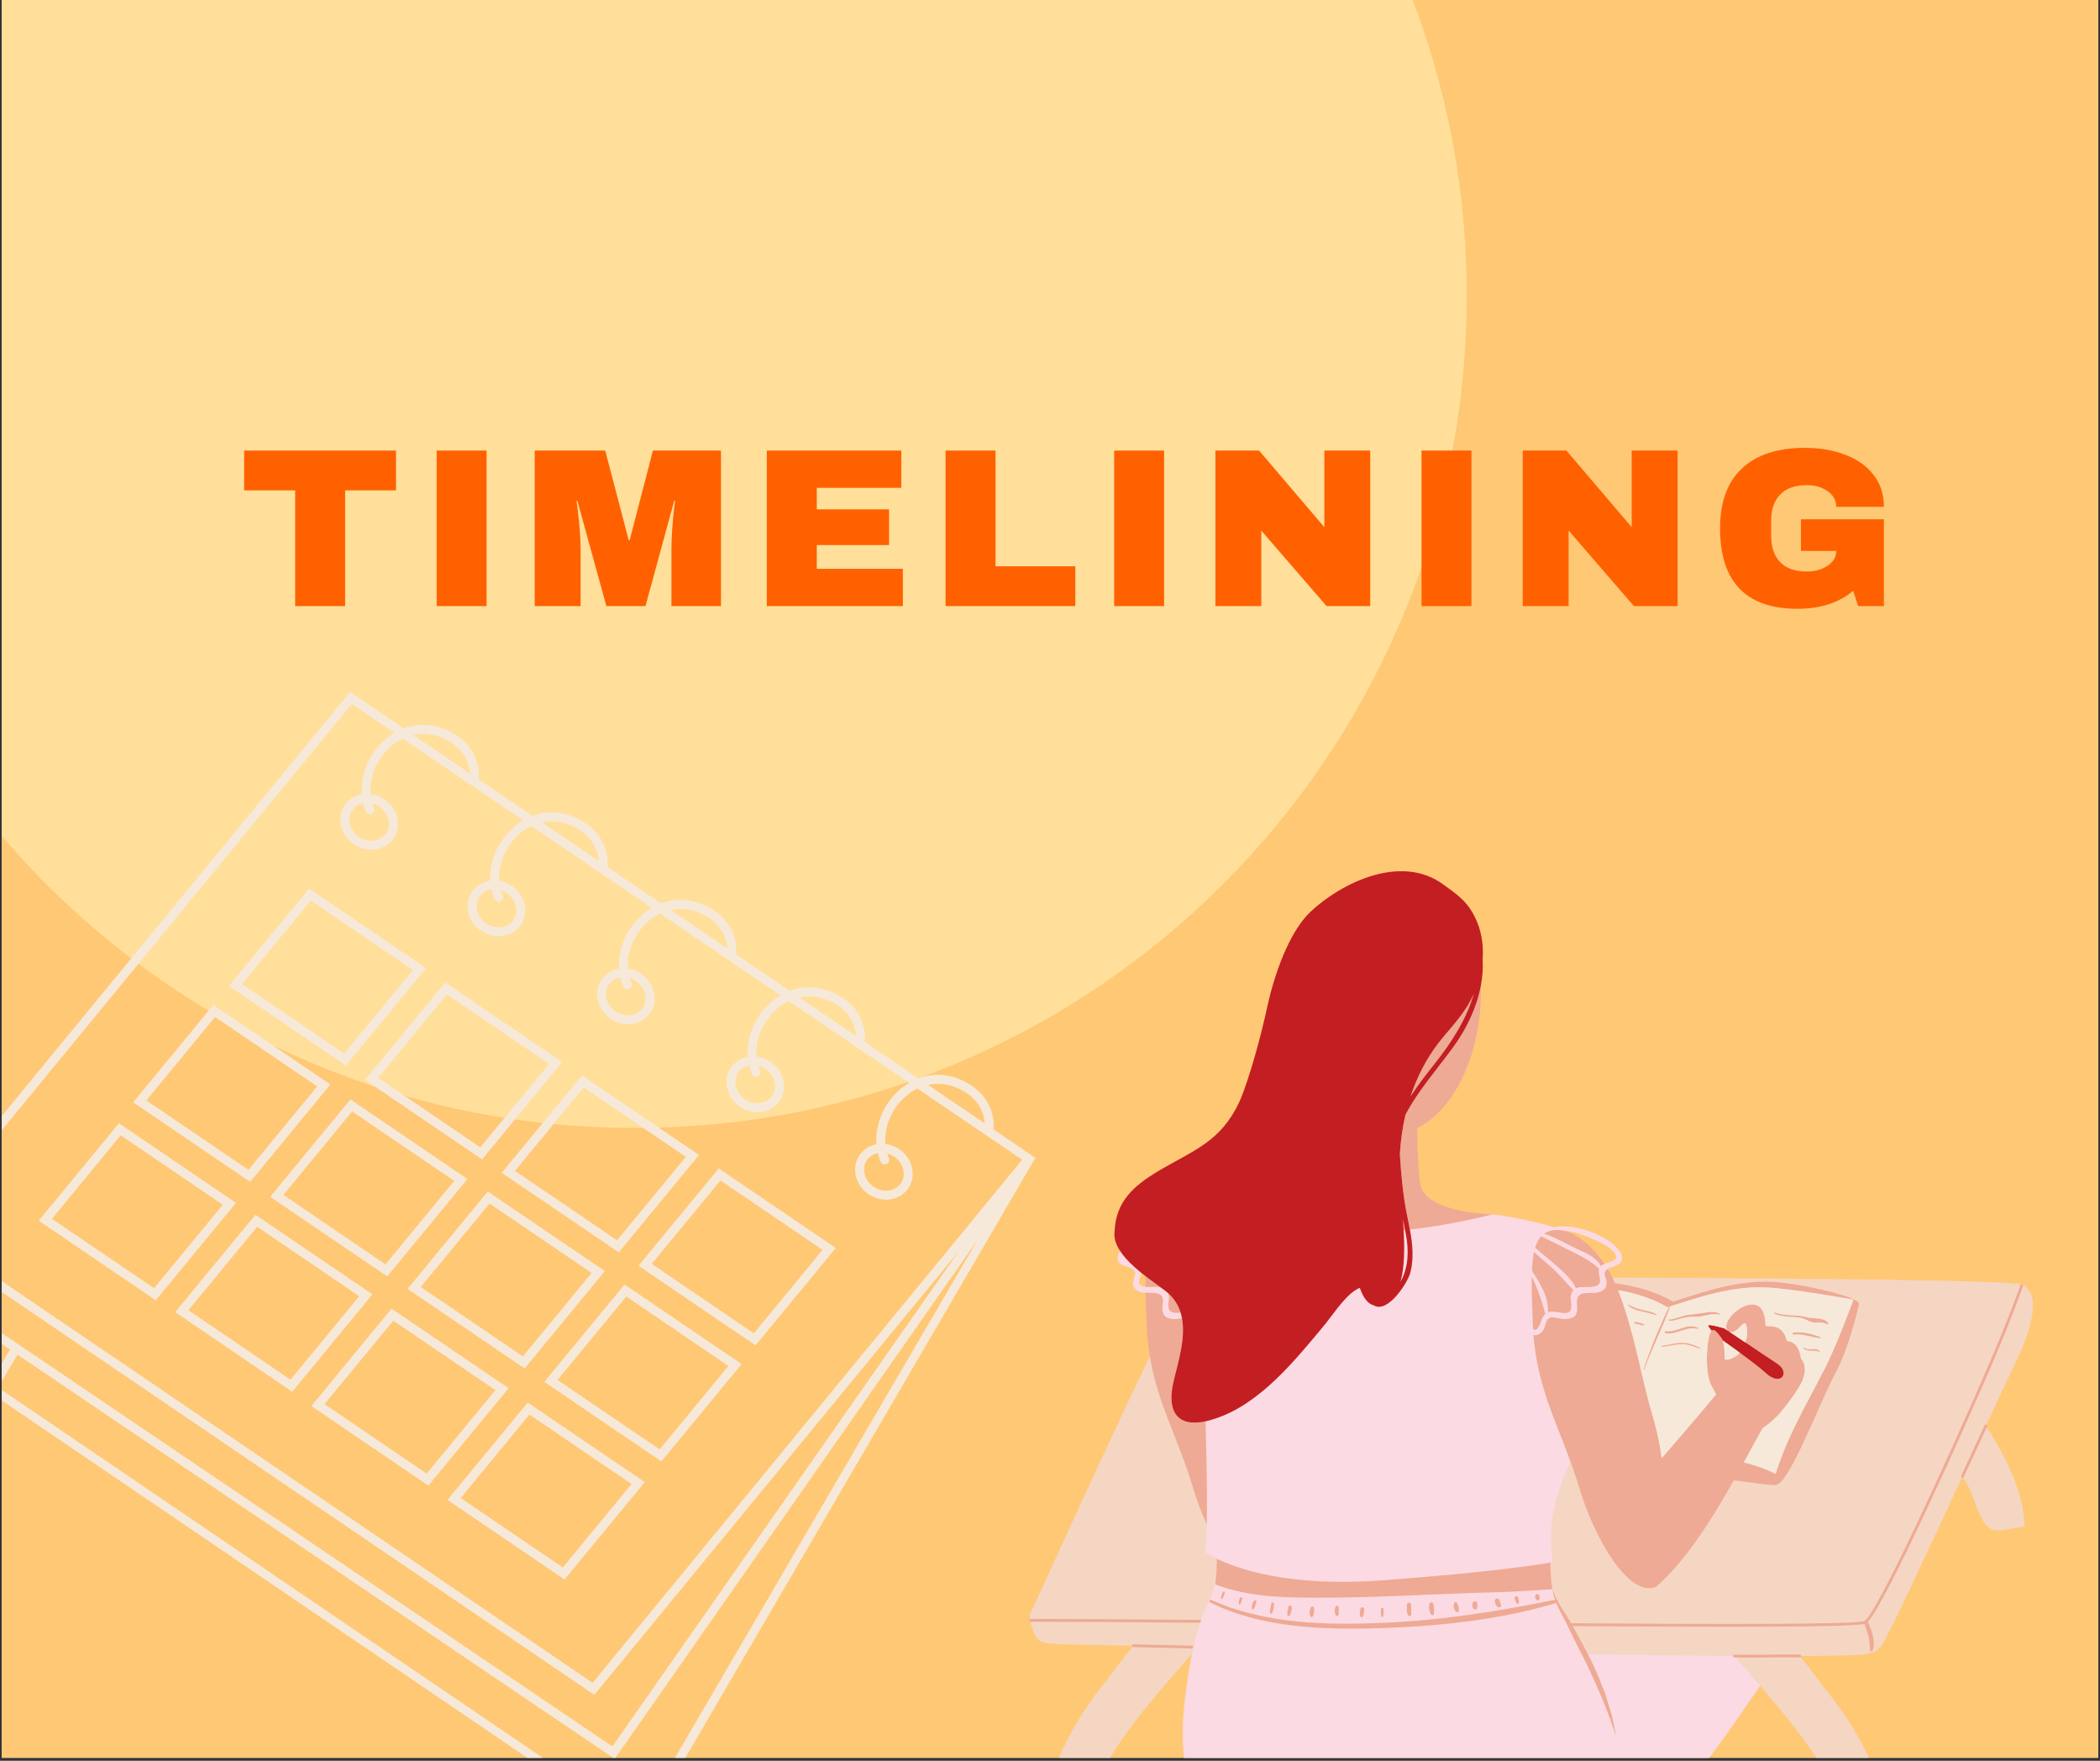 <svg version="1.0" preserveAspectRatio="xMidYMid meet" height="788" viewBox="0 0 705 591" zoomAndPan="magnify" width="940" xmlns:xlink="http://www.w3.org/1999/xlink" xmlns="http://www.w3.org/2000/svg"><rect x="0" y="0" width="705" height="591" fill="#333333" stroke="none"/><defs><g></g><clipPath id="6d52cb896a"><path clip-rule="nonzero" d="M 0.594 0 L 704.402 0 L 704.402 590 L 0.594 590 Z M 0.594 0"></path></clipPath><clipPath id="f3d4d8ae29"><path clip-rule="nonzero" d="M 0.594 0 L 492.41 0 L 492.41 378.598 L 0.594 378.598 Z M 0.594 0"></path></clipPath><clipPath id="500b7711b0"><path clip-rule="nonzero" d="M 213.055 -180.113 C 58.773 -180.113 -66.297 -55.043 -66.297 99.242 C -66.297 253.523 58.773 378.598 213.055 378.598 C 367.34 378.598 492.41 253.523 492.41 99.242 C 492.41 -55.043 367.34 -180.113 213.055 -180.113 Z M 213.055 -180.113"></path></clipPath><clipPath id="44d5a1748f"><path clip-rule="nonzero" d="M 345.637 292.418 L 682.484 292.418 L 682.484 590 L 345.637 590 Z M 345.637 292.418"></path></clipPath><clipPath id="99eac2f935"><path clip-rule="nonzero" d="M 397 531 L 591 531 L 591 590 L 397 590 Z M 397 531"></path></clipPath><clipPath id="555e9bc52a"><path clip-rule="nonzero" d="M 345.637 543 L 404 543 L 404 545 L 345.637 545 Z M 345.637 543"></path></clipPath><clipPath id="3b248c9a6a"><path clip-rule="nonzero" d="M 0.594 232 L 348 232 L 348 590 L 0.594 590 Z M 0.594 232"></path></clipPath><clipPath id="5ebe2651b0"><path clip-rule="nonzero" d="M 105.254 212.574 L 367.805 391.039 L 215.016 615.816 L -47.535 437.352 Z M 105.254 212.574"></path></clipPath><clipPath id="ae2a4294f8"><path clip-rule="nonzero" d="M 105.254 212.574 L 367.805 391.039 L 215.016 615.816 L -47.535 437.352 Z M 105.254 212.574"></path></clipPath><clipPath id="721d9d3373"><path clip-rule="nonzero" d="M 104 439 L 171 439 L 171 499 L 104 499 Z M 104 439"></path></clipPath><clipPath id="cebc1d531f"><path clip-rule="nonzero" d="M 105.254 212.574 L 367.805 391.039 L 215.016 615.816 L -47.535 437.352 Z M 105.254 212.574"></path></clipPath><clipPath id="12a9661703"><path clip-rule="nonzero" d="M 105.254 212.574 L 367.805 391.039 L 215.016 615.816 L -47.535 437.352 Z M 105.254 212.574"></path></clipPath><clipPath id="9ea033506f"><path clip-rule="nonzero" d="M 90 369 L 157 369 L 157 429 L 90 429 Z M 90 369"></path></clipPath><clipPath id="0cf080c4d1"><path clip-rule="nonzero" d="M 105.254 212.574 L 367.805 391.039 L 215.016 615.816 L -47.535 437.352 Z M 105.254 212.574"></path></clipPath><clipPath id="42edd54eda"><path clip-rule="nonzero" d="M 105.254 212.574 L 367.805 391.039 L 215.016 615.816 L -47.535 437.352 Z M 105.254 212.574"></path></clipPath><clipPath id="3b721913cd"><path clip-rule="nonzero" d="M 136 399 L 204 399 L 204 460 L 136 460 Z M 136 399"></path></clipPath><clipPath id="ab3d905dcc"><path clip-rule="nonzero" d="M 105.254 212.574 L 367.805 391.039 L 215.016 615.816 L -47.535 437.352 Z M 105.254 212.574"></path></clipPath><clipPath id="c67cda3ed9"><path clip-rule="nonzero" d="M 105.254 212.574 L 367.805 391.039 L 215.016 615.816 L -47.535 437.352 Z M 105.254 212.574"></path></clipPath><clipPath id="3f3fb7d0d3"><path clip-rule="nonzero" d="M 182 431 L 249 431 L 249 491 L 182 491 Z M 182 431"></path></clipPath><clipPath id="97bd4c25bc"><path clip-rule="nonzero" d="M 105.254 212.574 L 367.805 391.039 L 215.016 615.816 L -47.535 437.352 Z M 105.254 212.574"></path></clipPath><clipPath id="2c4310d6a1"><path clip-rule="nonzero" d="M 105.254 212.574 L 367.805 391.039 L 215.016 615.816 L -47.535 437.352 Z M 105.254 212.574"></path></clipPath><clipPath id="91b3c65126"><path clip-rule="nonzero" d="M 150 470 L 217 470 L 217 531 L 150 531 Z M 150 470"></path></clipPath><clipPath id="d4f8ddec60"><path clip-rule="nonzero" d="M 105.254 212.574 L 367.805 391.039 L 215.016 615.816 L -47.535 437.352 Z M 105.254 212.574"></path></clipPath><clipPath id="839e1780a2"><path clip-rule="nonzero" d="M 105.254 212.574 L 367.805 391.039 L 215.016 615.816 L -47.535 437.352 Z M 105.254 212.574"></path></clipPath><clipPath id="dcef556d1d"><path clip-rule="nonzero" d="M 58 407 L 126 407 L 126 468 L 58 468 Z M 58 407"></path></clipPath><clipPath id="02ba8c308d"><path clip-rule="nonzero" d="M 105.254 212.574 L 367.805 391.039 L 215.016 615.816 L -47.535 437.352 Z M 105.254 212.574"></path></clipPath><clipPath id="b6b171a50b"><path clip-rule="nonzero" d="M 105.254 212.574 L 367.805 391.039 L 215.016 615.816 L -47.535 437.352 Z M 105.254 212.574"></path></clipPath><clipPath id="e0d69e2af9"><path clip-rule="nonzero" d="M 12 377 L 80 377 L 80 437 L 12 437 Z M 12 377"></path></clipPath><clipPath id="10ae5f8942"><path clip-rule="nonzero" d="M 105.254 212.574 L 367.805 391.039 L 215.016 615.816 L -47.535 437.352 Z M 105.254 212.574"></path></clipPath><clipPath id="1f5ce5ae6e"><path clip-rule="nonzero" d="M 105.254 212.574 L 367.805 391.039 L 215.016 615.816 L -47.535 437.352 Z M 105.254 212.574"></path></clipPath><clipPath id="e406a3458f"><path clip-rule="nonzero" d="M 44 337 L 111 337 L 111 397 L 44 397 Z M 44 337"></path></clipPath><clipPath id="a5be302379"><path clip-rule="nonzero" d="M 105.254 212.574 L 367.805 391.039 L 215.016 615.816 L -47.535 437.352 Z M 105.254 212.574"></path></clipPath><clipPath id="612c51302d"><path clip-rule="nonzero" d="M 105.254 212.574 L 367.805 391.039 L 215.016 615.816 L -47.535 437.352 Z M 105.254 212.574"></path></clipPath><clipPath id="aac865c5fa"><path clip-rule="nonzero" d="M 76 298 L 144 298 L 144 358 L 76 358 Z M 76 298"></path></clipPath><clipPath id="718eaed296"><path clip-rule="nonzero" d="M 105.254 212.574 L 367.805 391.039 L 215.016 615.816 L -47.535 437.352 Z M 105.254 212.574"></path></clipPath><clipPath id="6ad5e0808e"><path clip-rule="nonzero" d="M 105.254 212.574 L 367.805 391.039 L 215.016 615.816 L -47.535 437.352 Z M 105.254 212.574"></path></clipPath><clipPath id="f5b0d3a3db"><path clip-rule="nonzero" d="M 122 329 L 189 329 L 189 390 L 122 390 Z M 122 329"></path></clipPath><clipPath id="e4789388bd"><path clip-rule="nonzero" d="M 105.254 212.574 L 367.805 391.039 L 215.016 615.816 L -47.535 437.352 Z M 105.254 212.574"></path></clipPath><clipPath id="9d8eeceafd"><path clip-rule="nonzero" d="M 105.254 212.574 L 367.805 391.039 L 215.016 615.816 L -47.535 437.352 Z M 105.254 212.574"></path></clipPath><clipPath id="ad55b4a1db"><path clip-rule="nonzero" d="M 168 360 L 235 360 L 235 421 L 168 421 Z M 168 360"></path></clipPath><clipPath id="e1c88eaa2d"><path clip-rule="nonzero" d="M 105.254 212.574 L 367.805 391.039 L 215.016 615.816 L -47.535 437.352 Z M 105.254 212.574"></path></clipPath><clipPath id="340a9c5197"><path clip-rule="nonzero" d="M 105.254 212.574 L 367.805 391.039 L 215.016 615.816 L -47.535 437.352 Z M 105.254 212.574"></path></clipPath><clipPath id="7e97254124"><path clip-rule="nonzero" d="M 214 392 L 281 392 L 281 452 L 214 452 Z M 214 392"></path></clipPath><clipPath id="a93ed8671f"><path clip-rule="nonzero" d="M 105.254 212.574 L 367.805 391.039 L 215.016 615.816 L -47.535 437.352 Z M 105.254 212.574"></path></clipPath><clipPath id="d5ee371b09"><path clip-rule="nonzero" d="M 105.254 212.574 L 367.805 391.039 L 215.016 615.816 L -47.535 437.352 Z M 105.254 212.574"></path></clipPath></defs><g clip-path="url(#6d52cb896a)"><path fill-rule="nonzero" fill-opacity="1" d="M 0.594 0 L 704.406 0 L 704.406 590 L 0.594 590 Z M 0.594 0" fill="#ffffff"></path><path fill-rule="nonzero" fill-opacity="1" d="M 0.594 0 L 704.406 0 L 704.406 590 L 0.594 590 Z M 0.594 0" fill="#ffc875"></path></g><g clip-path="url(#f3d4d8ae29)"><g clip-path="url(#500b7711b0)"><path fill-rule="nonzero" fill-opacity="1" d="M -66.297 -180.113 L 492.41 -180.113 L 492.41 378.598 L -66.297 378.598 Z M -66.297 -180.113" fill="#ffdf9a"></path></g></g><g clip-path="url(#44d5a1748f)"><path fill-rule="nonzero" fill-opacity="1" d="M 525.117 412.633 C 530.359 413.316 535.672 415.781 539.207 417.73 C 539.246 417.75 543.059 419.941 542.941 421.949 C 542.902 422.652 542.402 423.207 541.457 423.59 C 540.938 423.801 540.391 423.973 539.867 424.137 C 539.488 424.258 539.109 424.379 538.738 424.516 L 538.496 424.605 L 538.348 424.387 C 535.254 419.879 531.445 416.277 527.879 414.504 C 527.238 414.152 526.258 413.742 524.961 413.285 Z M 384.914 428.355 C 384.891 429.449 384.883 430.648 384.891 431.918 L 384.895 432.305 L 384.512 432.254 C 383.426 432.117 382.719 431.781 382.348 431.23 C 382.035 430.762 381.977 430.152 382.172 429.422 C 382.23 429.211 382.305 428.988 382.379 428.754 C 382.551 428.227 382.73 427.676 382.77 427.156 L 382.816 426.516 L 383.316 426.922 C 383.805 427.316 384.297 427.703 384.781 428.082 L 384.918 428.184 Z M 378.328 423.258 C 377.719 422.875 377.379 422.477 377.246 422.008 L 377.828 421.699 C 378.125 422.051 378.43 422.398 378.754 422.742 Z M 666.793 478.656 C 666.816 478.617 666.809 478.578 666.797 478.559 C 666.789 478.539 666.773 478.504 666.73 478.484 C 670.961 469.367 674.562 461.648 676.781 457.066 C 688.273 433.297 678.836 431.215 678.836 431.215 C 675.879 429.734 610.73 429.098 540.93 428.824 C 540.43 427.824 539.941 426.938 539.453 426.113 L 539.285 425.836 L 539.559 425.656 C 540.176 425.258 540.953 424.984 541.645 424.75 C 541.949 424.641 542.238 424.543 542.496 424.438 C 543.535 424.008 544.113 423.398 544.219 422.629 C 544.43 421.027 542.629 418.828 540.855 417.457 C 536.727 414.27 529.957 411.957 524.762 411.957 C 523.723 411.957 522.754 412.047 521.941 412.203 L 521.895 412.227 L 521.77 412.266 L 521.668 412.234 C 515.129 410.312 506.637 408.543 501.02 407.934 L 501.02 407.918 L 500.801 407.91 C 499.461 407.77 498.309 407.699 497.34 407.695 C 489.926 407.039 477.344 404.793 476.375 397.141 C 475.625 391.199 475.445 383.805 475.422 378.648 L 475.422 378.438 L 475.613 378.348 C 490.277 371.109 497.461 348.555 496.781 331.008 L 496.777 330.969 L 496.785 330.93 C 497.371 327.871 497.578 324.855 497.406 321.906 C 497.512 320.504 497.523 319.121 497.438 317.789 C 497.129 313.039 495.656 308.715 493.055 304.934 C 491.02 301.977 488.188 299.93 485.188 297.77 L 484.227 297.07 C 480.285 294.207 475.648 292.758 470.449 292.758 C 458.629 292.758 446.715 300.082 440.105 306.359 C 433.133 312.98 428.113 327.098 425.742 338.105 C 424.008 346.352 419.836 362.195 416.367 370.012 C 411.129 381.105 404.09 384.98 395.176 389.887 C 393.055 391.055 390.859 392.262 388.52 393.648 C 380.359 398.633 374.855 403.895 374.52 413.418 C 374.242 415.332 374.844 417.438 376.309 419.676 L 376.43 419.859 L 376.309 420.043 C 375.621 421.117 375.379 422.137 375.621 422.91 C 375.828 423.559 376.375 424.074 377.25 424.438 C 377.453 424.52 377.734 424.605 378.043 424.703 C 379.438 425.141 381.766 425.871 381.43 427.688 C 381.344 428.148 381.211 428.594 381.078 429.023 C 380.938 429.492 380.805 429.938 380.73 430.402 C 380.539 431.57 381.051 432.441 382.344 433.141 C 382.945 433.465 383.82 433.539 384.594 433.57 L 384.91 433.578 L 384.918 433.898 C 384.977 437.102 385.113 440.727 385.25 444.16 C 385.398 447.809 385.742 451.258 386.289 454.688 C 370.605 487.16 349.137 534.738 345.707 541.98 L 345.707 543.859 C 348.09 551.008 347.668 551.496 356.008 551.891 C 360.086 551.953 368.672 552.129 380.367 552.375 C 380.367 552.41 380.383 552.434 380.402 552.457 C 376.355 557.457 372.703 562.492 370.109 565.781 C 363.355 574.121 351.441 592.395 351.441 607.488 C 354.617 607.488 359.781 609.473 362.562 608.285 C 366.535 606.297 368.125 597.559 370.508 593.586 C 378.203 579.73 389.719 567.266 400.242 554.957 L 400.516 555.094 C 399.359 560.695 398.617 566.395 397.984 571.719 C 395.844 589.742 399.434 606.922 407.586 617.68 C 415.051 627.516 428.242 628.652 437.516 628.652 C 438.18 628.652 438.84 628.648 439.492 628.637 C 447.047 628.496 454.703 625.699 460.293 623.656 C 461.281 623.293 462.207 622.957 463.066 622.656 C 463.633 622.457 464.246 622.363 464.945 622.363 C 466.875 622.363 469.188 623.086 472.387 624.086 C 478.641 626.043 488.086 629 503.289 629 C 505.387 629 507.562 628.941 509.754 628.828 C 514.512 628.582 518.707 627.77 522.605 626.336 C 554.98 617.504 571.309 593.73 585.715 572.758 C 586.652 571.398 587.586 570.039 588.512 568.695 L 589.102 567.848 C 589.578 567.156 590.09 566.426 590.617 565.652 L 590.668 565.578 C 599.113 575.359 607.535 585.402 613.594 596.305 C 615.973 600.281 617.566 609.02 621.535 611.004 C 624.32 612.195 629.484 610.207 632.66 610.207 C 632.66 595.113 620.742 576.84 613.992 568.5 C 611.527 565.379 608.105 560.68 604.301 555.93 C 604.324 555.906 604.34 555.875 604.34 555.836 L 604.34 555.832 C 615.25 555.773 623.258 555.59 627.152 555.242 L 627.238 554.926 C 629.266 554.699 629.812 554.219 631.332 552.805 C 632.926 551.324 646.504 522.129 658.785 495.625 L 658.875 495.668 C 659.457 496.637 660.027 497.605 660.574 498.59 C 662.957 502.562 664.547 511.301 668.52 513.285 C 671.301 514.48 676.465 512.492 679.641 512.492 C 679.641 501.188 672.953 488.098 666.758 478.734 L 666.793 478.656" fill="#f5d6c3"></path></g><g clip-path="url(#99eac2f935)"><path fill-rule="nonzero" fill-opacity="1" d="M 582.703 556.328 C 582.566 556.324 582.438 556.324 582.301 556.324 C 581.98 556.316 581.836 556.055 581.852 555.809 C 567.484 555.727 550.805 555.539 533.125 555.281 C 533.426 555.855 533.723 556.434 534.012 557.027 C 534.719 558.566 535.418 560.105 536.113 561.617 C 536.84 563.117 537.348 564.688 537.949 566.152 C 538.52 567.637 539.098 569.051 539.488 570.465 C 539.918 571.855 540.32 573.176 540.691 574.391 C 541.105 575.602 541.336 576.734 541.535 577.742 C 541.742 578.75 541.926 579.625 542.078 580.348 C 542.352 581.797 542.516 582.625 542.516 582.625 C 542.516 582.625 542.23 581.832 541.727 580.445 C 541.223 579.062 540.625 577.023 539.684 574.691 C 539.23 573.527 538.73 572.266 538.211 570.926 C 537.73 569.582 537.02 568.227 536.422 566.773 C 535.785 565.344 535.191 563.84 534.461 562.359 C 533.758 560.871 533.039 559.355 532.324 557.844 C 531.625 556.363 530.812 554.852 530.074 553.379 C 529.332 551.898 528.609 550.441 527.906 549.027 C 527.223 547.613 526.566 546.242 525.941 544.949 C 525.27 543.668 524.637 542.461 524.047 541.348 C 523.402 540.16 522.879 539.031 522.473 538.02 C 503.602 543.691 483.043 545.84 463.418 546.469 C 444.555 547.074 423.469 546.461 406.242 537.828 C 405.703 537.559 406.172 536.789 406.707 537.031 C 424.559 545.156 445.531 545.523 464.785 544.699 C 484.145 543.863 503.109 540.797 522.066 536.965 C 521.902 536.496 521.766 536.062 521.652 535.676 C 521.418 534.969 521.359 534.379 521.289 533.992 C 521.23 533.609 521.195 533.406 521.195 533.395 C 521.184 533.395 521.176 533.395 521.16 533.395 C 514.457 533.785 509.512 534.242 502.773 534.406 C 482.344 534.902 461.75 536.34 441.328 536.25 C 429.148 536.195 419.043 535.824 407.984 531.84 C 407.902 531.809 407.816 531.781 407.73 531.75 C 407.578 534.516 406.145 536.75 405.086 539.109 C 404.41 540.609 403.809 542.16 403.254 543.73 C 403.145 544.043 403.031 544.355 402.926 544.668 C 401.801 548.02 400.91 551.5 400.184 555.023 C 399.031 560.602 398.289 566.277 397.648 571.676 C 395.867 586.684 397.871 605.418 407.316 617.879 C 414.809 627.762 428.125 629.18 439.496 628.973 C 448.434 628.805 457.395 624.992 463.172 622.973 C 468.953 620.953 479.391 630.727 509.77 629.16 C 514.828 628.902 519.07 627.992 522.695 626.656 C 557.258 617.23 573.246 591.355 588.789 568.887 C 589.43 567.961 590.145 566.938 590.895 565.84 C 588.141 562.648 585.383 559.484 582.703 556.328" fill="#fcdae3"></path></g><path fill-rule="nonzero" fill-opacity="1" d="M 392.344 436.93 C 392.539 435.738 392.504 434.805 392.188 434.07 C 391.941 433.848 391.684 433.625 391.41 433.406 C 390.957 433.055 390.426 432.656 389.832 432.223 C 389.617 432.156 389.387 432.086 389.145 432.031 C 388.281 431.82 386.184 432.125 384.555 431.918 C 383.121 431.738 382.051 431.168 382.504 429.512 C 382.688 428.824 383.047 427.98 383.105 427.18 C 381.492 425.871 379.898 424.457 378.508 422.977 C 378.039 422.676 377.691 422.34 377.57 421.918 C 377 421.242 376.48 420.555 376.023 419.859 C 374.883 421.652 374.629 423.719 377.121 424.746 C 378.23 425.203 381.449 425.746 381.098 427.629 C 380.926 428.551 380.547 429.414 380.398 430.348 C 380.156 431.832 380.965 432.773 382.184 433.434 C 382.805 433.773 383.656 433.871 384.578 433.906 C 387.453 434.012 391.016 433.488 390.348 437.543 C 390.117 438.938 390.031 441.406 391.672 442.176 C 393.387 442.98 394.996 442.824 396.816 442.492 C 396.695 441.832 396.535 441.184 396.336 440.547 C 393.848 440.746 391.707 440.797 392.344 436.93" fill="#fcdae3"></path><path fill-rule="nonzero" fill-opacity="1" d="M 470.285 429.973 C 472.879 425.422 473.008 419.441 471.996 414.391 C 471.891 413.863 471.789 413.34 471.684 412.816 C 471.527 412.828 471.371 412.84 471.215 412.855 C 471.508 418.367 471.621 425.316 470.125 430.238 C 470.176 430.148 470.234 430.062 470.285 429.973" fill="#fcdae3"></path><path fill-rule="nonzero" fill-opacity="1" d="M 520.438 413.129 C 522.961 412.461 525.551 412.969 528.039 414.207 C 527.359 413.836 526.34 413.414 525.07 412.969 C 529.926 413.602 534.953 415.77 539.043 418.023 C 540.066 418.586 544.859 421.84 541.328 423.273 C 540.453 423.633 539.516 423.875 538.625 424.199 C 538.609 424.203 538.598 424.207 538.586 424.211 C 538.203 424.352 537.777 424.605 537.438 424.93 C 535.883 421.977 532.672 420.688 529.641 419.285 C 526.25 417.719 522.273 415.367 518.379 414.078 C 518.984 413.656 519.664 413.332 520.438 413.129 Z M 404.488 520.918 C 404.488 520.918 405.781 521.883 408.531 523.211 C 415.758 526.707 433.102 532.738 463.844 530.461 C 500.617 527.734 516.82 525.125 520.488 524.473 C 521.055 524.375 521.324 524.32 521.324 524.32 C 519.293 511.215 522.328 501.664 527.207 490.48 C 521.871 475.793 516.207 465.23 514.816 448.121 C 515.699 448.348 516.699 448.051 517.77 446.918 C 519.281 445.32 518.492 441.676 521.801 442.227 C 524.035 442.602 525.922 443.191 528.074 442.18 C 529.668 441.43 529.57 439.164 529.434 437.793 C 528.855 432.047 534.688 435 537.559 433.438 C 538.812 432.758 539.336 432.031 539.383 430.598 C 539.406 429.848 539.059 429.02 538.844 428.316 C 538.48 427.156 538.969 426.441 539.738 425.938 C 540.594 425.383 541.797 425.09 542.621 424.746 C 546.801 423.02 543.289 418.918 541.062 417.191 C 536.332 413.543 527.66 410.703 521.812 411.895 C 521.793 411.895 521.781 411.906 521.766 411.91 C 515.676 410.121 507.027 408.246 501.051 407.594 C 500.051 407.852 486.125 411.371 473.312 412.664 C 474.184 417.41 474.699 422.156 473.508 427.02 C 472.66 430.484 465.891 440.973 461.207 438.148 C 459.34 437.691 457.699 435.773 456.508 432.23 C 452.164 434.047 447.984 440.582 445.004 444.289 C 435.094 456.207 423.117 471.27 407.879 476.172 C 406.762 476.555 405.707 476.852 404.711 477.062 C 404.965 485.965 405.324 501.496 405.129 511.656 C 405.043 516.125 404.848 519.555 404.488 520.918" fill="#fcdae3"></path><path fill-rule="nonzero" fill-opacity="1" d="M 497.367 407.359 C 499.051 407.508 500.309 407.559 500.836 407.574 C 499.527 407.438 498.352 407.359 497.367 407.359" fill="#fcdae3"></path><g clip-path="url(#555e9bc52a)"><path fill-rule="nonzero" fill-opacity="1" d="M 345.637 543.387 L 345.637 544.332 C 345.711 544.332 345.785 544.332 345.859 544.332 C 359.695 544.332 379.93 544.473 402.93 544.668 C 403.035 544.355 403.145 544.047 403.254 543.734 C 380.031 543.531 359.605 543.387 345.707 543.387 C 345.68 543.387 345.656 543.387 345.637 543.387" fill="#eeaa94"></path></g><path fill-rule="nonzero" fill-opacity="1" d="M 679.203 431.344 L 678.598 431.133 L 678.387 431.062 C 678.387 431.062 678.383 431.078 678.379 431.082 C 678.23 431.516 674.41 442.352 668.254 456.648 C 653.598 490.668 630.535 540.484 626.16 543.934 C 626.121 543.961 626.086 543.984 626.051 544.016 C 626.008 544.039 625.965 544.074 625.926 544.09 C 623.375 545.238 579.5 545.211 527.461 544.84 C 527.352 544.652 527.246 544.469 527.137 544.281 C 526.367 543.051 525.637 541.891 524.961 540.82 C 524.223 539.648 523.566 538.586 523.035 537.641 C 523.141 537.344 522.973 536.973 522.629 536.898 C 522.379 536.414 522.16 535.965 522 535.555 C 521.695 534.891 521.516 534.34 521.391 533.969 C 521.266 533.59 521.195 533.391 521.195 533.391 L 521.195 533.395 C 521.199 533.406 521.23 533.609 521.293 533.992 C 521.363 534.379 521.418 534.969 521.656 535.676 C 521.766 536.066 521.902 536.496 522.07 536.965 C 503.113 540.797 484.145 543.867 464.785 544.699 C 445.531 545.527 424.562 545.156 406.711 537.035 C 406.176 536.789 405.707 537.559 406.242 537.832 C 423.473 546.465 444.555 547.078 463.422 546.469 C 483.047 545.84 503.602 543.695 522.473 538.02 C 522.879 539.035 523.402 540.16 524.051 541.352 C 524.637 542.461 525.273 543.668 525.945 544.949 C 526.566 546.242 527.223 547.613 527.906 549.027 C 528.609 550.441 529.336 551.898 530.078 553.379 C 530.812 554.852 531.629 556.363 532.324 557.844 C 533.039 559.355 533.758 560.871 534.461 562.359 C 535.191 563.84 535.785 565.344 536.426 566.777 C 537.02 568.227 537.73 569.582 538.215 570.926 C 538.734 572.266 539.23 573.527 539.688 574.691 C 540.625 577.023 541.223 579.062 541.73 580.445 C 542.23 581.832 542.516 582.625 542.516 582.625 C 542.516 582.625 542.355 581.801 542.078 580.348 C 541.926 579.625 541.746 578.75 541.535 577.742 C 541.336 576.734 541.109 575.602 540.695 574.395 C 540.32 573.176 539.922 571.859 539.492 570.465 C 539.102 569.051 538.52 567.637 537.949 566.152 C 537.348 564.688 536.844 563.117 536.113 561.617 C 535.418 560.105 534.719 558.566 534.016 557.027 C 533.723 556.434 533.426 555.855 533.129 555.281 C 532.645 554.367 532.16 553.465 531.684 552.555 C 530.902 551.094 530.129 549.66 529.375 548.27 C 528.918 547.414 528.461 546.598 528.004 545.793 C 547.223 545.93 564.953 546.016 579.902 546.016 C 605.496 546.016 622.977 545.758 625.992 545.047 C 626.391 546.371 626.875 547.672 627.23 549.008 C 627.672 550.668 627.594 552.359 627.898 554.035 C 627.953 554.344 628.465 554.426 628.594 554.129 C 629.887 551.078 628.312 547.211 627.082 544.324 C 633.285 537.602 658.148 482.496 669.121 457.02 C 675.355 442.547 679.199 431.602 679.273 431.379 C 679.273 431.375 679.277 431.371 679.277 431.371 L 679.203 431.344" fill="#eeaa94"></path><path fill-rule="nonzero" fill-opacity="1" d="M 389.145 432.027 C 389.387 432.086 389.617 432.152 389.832 432.223 C 388.348 431.141 386.488 429.828 384.578 428.352 C 384.551 429.477 384.547 430.668 384.555 431.918 C 386.184 432.125 388.281 431.82 389.145 432.027" fill="#eeaa94"></path><path fill-rule="nonzero" fill-opacity="1" d="M 392.344 436.93 C 391.707 440.797 393.848 440.746 396.336 440.551 C 395.594 438.172 394.289 435.969 392.188 434.07 C 392.504 434.805 392.539 435.738 392.344 436.93" fill="#eeaa94"></path><path fill-rule="nonzero" fill-opacity="1" d="M 394.031 463.453 C 395.605 456.949 398.055 449.176 396.816 442.492 C 394.996 442.828 393.387 442.984 391.672 442.18 C 390.031 441.406 390.117 438.941 390.348 437.543 C 391.016 433.488 387.453 434.012 384.578 433.906 C 384.637 436.992 384.766 440.406 384.918 444.176 C 385.078 448.18 385.465 451.824 386.027 455.227 C 388.695 471.441 395.344 482.148 400.629 499.738 C 401.793 503.598 403.332 507.699 405.129 511.656 C 405.324 501.5 404.965 485.965 404.711 477.066 C 395.359 479.086 391.512 473.906 394.031 463.453" fill="#eeaa94"></path><path fill-rule="nonzero" fill-opacity="1" d="M 502.777 534.406 C 509.516 534.242 514.461 533.785 521.164 533.395 C 521.164 533.395 521.16 533.395 521.16 533.395 C 520.672 530.594 520.508 527.434 520.488 524.477 C 516.82 525.125 500.617 527.738 463.844 530.461 C 433.102 532.738 415.758 526.707 408.531 523.211 C 408.488 526.051 408.324 528.949 407.988 531.84 C 419.047 535.828 429.148 536.195 441.332 536.25 C 461.754 536.34 482.348 534.902 502.777 534.406" fill="#eeaa94"></path><path fill-rule="nonzero" fill-opacity="1" d="M 471.684 412.816 C 471.449 411.602 471.215 410.391 470.996 409.176 C 471.066 410.289 471.145 411.527 471.215 412.855 C 471.371 412.84 471.527 412.828 471.684 412.816" fill="#eeaa94"></path><path fill-rule="nonzero" fill-opacity="1" d="M 473.312 412.664 C 486.129 411.371 500.051 407.852 501.051 407.594 C 501.09 407.586 501.109 407.578 501.109 407.578 C 501.109 407.578 501.012 407.578 500.836 407.574 C 500.309 407.559 499.051 407.508 497.367 407.359 C 490.77 406.773 477.664 404.664 476.711 397.098 C 475.961 391.16 475.781 383.766 475.762 378.648 C 489.996 371.629 497.852 349.918 497.113 330.992 C 495.715 338.316 492.289 345.383 487.945 351.363 C 482.555 358.785 476.105 366.012 471.816 374.176 C 470.816 378.504 470.207 382.934 469.938 387.402 C 470.387 394.125 470.945 400.824 472.277 407.457 C 472.629 409.199 472.992 410.93 473.312 412.664" fill="#eeaa94"></path><path fill-rule="nonzero" fill-opacity="1" d="M 494.789 333.48 C 494.723 333.633 494.664 333.789 494.594 333.941 C 491.762 340.285 487.008 344.859 482.879 350.109 C 478.691 355.598 475.641 361.652 473.539 368.02 C 476.039 364.137 478.871 360.508 481.48 357.227 C 487.484 349.668 492.398 341.922 494.789 333.48" fill="#eeaa94"></path><path fill-rule="nonzero" fill-opacity="1" d="M 559.816 438.789 C 570.508 435.32 581.488 431.562 593.047 432.145 C 601.137 432.434 622.23 436.219 622.23 436.219 C 622.23 436.219 616.09 453.156 611.754 460.957 C 605.398 473.379 600.414 481.402 596.082 494.691 C 592.742 492.992 589.156 491.742 585.422 490.848 C 587.621 486.848 589.723 482.977 591.738 479.391 C 594.445 477.539 597.164 474.977 598.566 473.082 C 598.566 473.082 602.508 468.355 604.605 464.41 C 607.59 458.805 604.59 455.949 604.59 455.949 C 604.59 455.949 604.184 450.27 599.883 450.105 C 599.883 450.105 599.172 445.629 595.164 445.207 C 594.184 445.105 593.379 445.062 592.73 445.062 C 592.684 442.715 592.285 440.23 590.926 438.82 C 586.332 434.855 576.934 444.152 580.164 446.719 C 580.258 446.781 580.363 446.848 580.461 446.918 C 583.273 448.48 585.965 441.012 586.473 445.797 C 586.738 447.195 586.512 448.934 585.941 450.574 C 589.91 453.223 594.508 456.289 596.777 457.82 C 601.082 460.711 597.871 465.648 592.633 460.711 C 591.047 459.223 587.477 456.523 584.055 454.02 C 583.477 454.715 582.824 455.277 582.121 455.617 C 580.605 456.406 579.609 456.52 578.957 456.195 C 578.957 456.195 579.16 452.102 578.352 449.918 C 578.23 449.594 578.09 449.309 577.922 449.09 C 576.555 447.289 575.488 445.793 574.617 446.68 C 574.273 447.031 573.957 447.742 573.664 448.977 C 572.711 453.875 572.578 462.273 574.887 465.648 L 574.883 465.648 L 576.109 467.996 C 570.801 474.492 564.277 481.988 557.969 489.301 C 557.93 489.305 557.879 489.309 557.836 489.312 C 557.141 484.016 555.98 478.926 554.203 473.113 C 551.047 462.02 548.227 445.395 543.203 433.039 C 549.219 434.062 554.918 435.922 559.816 438.789 Z M 537.562 433.438 C 534.688 435 528.855 432.047 529.434 437.793 C 529.57 439.168 529.668 441.43 528.074 442.18 C 525.922 443.191 524.039 442.602 521.801 442.23 C 518.492 441.676 519.285 445.32 517.77 446.918 C 516.699 448.051 515.699 448.348 514.82 448.121 C 516.207 465.23 521.871 475.793 527.211 490.484 C 528.262 493.379 529.301 496.438 530.293 499.734 C 535.191 516.043 546.84 536.621 556.078 532.543 C 566.207 523.52 574.691 509.941 582.066 496.875 C 589.07 497.777 594.449 498.551 596.082 498.445 C 600.57 498.16 609.656 473.602 616.016 461.176 C 620.352 453.375 623.543 440.398 624.105 437.773 C 624.668 435.145 603.016 430.551 594.922 430.262 C 583.367 429.684 572.391 433.441 561.695 436.906 C 556.023 433.586 549.281 431.621 542.215 430.734 C 541.922 430.082 541.617 429.445 541.309 428.824 C 540.805 427.816 540.285 426.848 539.738 425.938 C 538.969 426.441 538.48 427.156 538.844 428.316 C 539.059 429.02 539.41 429.848 539.383 430.598 C 539.336 432.031 538.812 432.758 537.562 433.438" fill="#eeaa94"></path><path fill-rule="nonzero" fill-opacity="1" d="M 529.051 432.41 C 529.535 432.176 530.129 432.023 530.852 431.996 C 533.25 431.891 538.102 432.609 537.035 428.816 C 536.734 427.77 536.574 426.906 536.859 425.863 C 534.203 423.379 531.16 421.758 527.891 420.176 C 524.453 418.516 520.918 416.57 517.348 414.988 C 516.488 415.938 515.844 417.207 515.371 418.789 C 517.848 420.984 520.477 423.004 522.938 425.219 C 525.203 427.254 527.824 429.535 529.051 432.41" fill="#eeaa94"></path><path fill-rule="nonzero" fill-opacity="1" d="M 537.441 424.93 C 537.777 424.605 538.203 424.352 538.586 424.211 C 538.598 424.207 538.613 424.203 538.625 424.195 C 535.871 420.18 532.094 416.223 528.043 414.207 C 525.551 412.969 522.961 412.461 520.438 413.129 C 519.664 413.332 518.984 413.656 518.383 414.074 C 522.273 415.367 526.254 417.719 529.641 419.285 C 532.672 420.688 535.883 421.977 537.441 424.93" fill="#eeaa94"></path><path fill-rule="nonzero" fill-opacity="1" d="M 514.672 445.984 C 516.09 447.523 517.191 443.895 517.363 443.402 C 517.703 442.461 518.062 441.66 518.789 440.992 C 517.57 436.559 516.211 432.531 514.238 428.492 C 514.148 432.816 514.336 438.039 514.578 444.176 C 514.602 444.789 514.637 445.391 514.672 445.984" fill="#eeaa94"></path><path fill-rule="nonzero" fill-opacity="1" d="M 519.617 440.457 C 522.719 439.211 528.426 443.562 527.406 436.93 C 527.164 435.367 527.344 433.941 528.203 433.031 C 525.527 430.355 523.227 427.387 520.32 424.883 C 518.535 423.348 516.738 421.828 515.008 420.238 C 514.633 422.004 514.41 424.082 514.301 426.48 C 516.926 430.668 520.09 435.453 519.617 440.457" fill="#eeaa94"></path><path fill-rule="nonzero" fill-opacity="1" d="M 410.594 534.297 C 410.258 534.898 410.078 535.562 409.852 536.211 C 409.73 536.559 410.305 536.809 410.457 536.465 C 410.742 535.836 411.062 535.227 411.168 534.539 C 411.219 534.203 410.781 533.961 410.594 534.297" fill="#eeaa94"></path><path fill-rule="nonzero" fill-opacity="1" d="M 416.199 536.414 C 415.969 537.062 415.77 537.746 415.918 538.438 C 415.969 538.664 416.262 538.66 416.375 538.496 C 416.75 537.949 416.816 537.262 417.035 536.641 C 417.223 536.117 416.387 535.891 416.199 536.414" fill="#eeaa94"></path><path fill-rule="nonzero" fill-opacity="1" d="M 420.941 537.332 C 420.449 538.125 420.102 538.918 420.258 539.859 C 420.32 540.215 420.836 540.234 420.996 539.957 C 421.41 539.25 421.523 538.453 421.785 537.688 C 421.957 537.176 421.207 536.898 420.941 537.332" fill="#eeaa94"></path><path fill-rule="nonzero" fill-opacity="1" d="M 426.727 538.371 C 426.672 539.379 426.234 540.34 426.379 541.348 C 426.426 541.672 426.945 541.723 427.078 541.441 C 427.52 540.508 427.676 539.395 427.691 538.367 C 427.703 537.742 426.758 537.75 426.727 538.371" fill="#eeaa94"></path><path fill-rule="nonzero" fill-opacity="1" d="M 432.523 539.406 C 432.449 540.25 432.062 541.09 432.156 541.938 C 432.195 542.281 432.668 542.629 432.945 542.266 C 433.562 541.465 433.656 540.395 433.637 539.406 C 433.625 538.676 432.578 538.699 432.523 539.406" fill="#eeaa94"></path><path fill-rule="nonzero" fill-opacity="1" d="M 440.016 539.602 C 439.652 540.52 439.43 541.727 439.977 542.605 C 440.145 542.879 440.516 542.863 440.688 542.605 C 441.203 541.82 441.223 540.664 441.125 539.754 C 441.059 539.102 440.254 539 440.016 539.602" fill="#eeaa94"></path><path fill-rule="nonzero" fill-opacity="1" d="M 448.297 539.367 C 447.984 540.297 447.98 541.203 448.395 542.09 C 448.582 542.496 449.277 542.395 449.363 541.965 C 449.52 541.152 449.465 540.344 449.422 539.52 C 449.391 538.867 448.508 538.754 448.297 539.367" fill="#eeaa94"></path><path fill-rule="nonzero" fill-opacity="1" d="M 456.738 539.926 C 456.539 540.738 456.254 541.871 456.777 542.609 C 456.969 542.879 457.309 542.879 457.5 542.609 C 457.957 541.973 457.812 541.016 458 540.27 C 458.207 539.453 456.941 539.105 456.738 539.926" fill="#eeaa94"></path><path fill-rule="nonzero" fill-opacity="1" d="M 463.629 540.098 C 463.617 540.895 463.543 541.707 463.719 542.488 C 463.793 542.812 464.297 542.812 464.375 542.488 C 464.551 541.707 464.477 540.895 464.465 540.098 C 464.457 539.559 463.633 539.559 463.629 540.098" fill="#eeaa94"></path><path fill-rule="nonzero" fill-opacity="1" d="M 472.312 538.602 C 472.273 539.871 472.098 541.082 472.797 542.207 C 473.082 542.66 473.762 542.465 473.781 541.938 C 473.832 540.828 473.75 539.715 473.734 538.602 C 473.727 537.68 472.34 537.684 472.312 538.602" fill="#eeaa94"></path><path fill-rule="nonzero" fill-opacity="1" d="M 479.855 538.305 C 479.609 539.488 479.738 540.832 480.391 541.863 C 480.609 542.215 481.297 542.227 481.367 541.734 C 481.539 540.617 481.418 539.406 481.16 538.305 C 481.004 537.668 479.992 537.648 479.855 538.305" fill="#eeaa94"></path><path fill-rule="nonzero" fill-opacity="1" d="M 488.156 538.109 C 487.84 539.117 488.066 540.508 489.012 541.09 C 489.273 541.25 489.648 541.102 489.723 540.801 C 489.938 539.93 489.523 538.926 489.203 538.109 C 489.012 537.621 488.328 537.566 488.156 538.109" fill="#eeaa94"></path><path fill-rule="nonzero" fill-opacity="1" d="M 494.312 538.254 C 494.207 539.02 494.312 540.047 495.23 540.211 C 495.449 540.25 495.645 540.184 495.77 539.988 C 496.109 539.449 495.871 538.855 495.941 538.254 C 496.062 537.207 494.445 537.234 494.312 538.254" fill="#eeaa94"></path><path fill-rule="nonzero" fill-opacity="1" d="M 501.84 537.547 C 502.012 538.363 502.422 539.754 503.527 539.465 C 504.414 539.23 503.484 537.566 503.383 537.121 C 503.145 536.113 501.625 536.543 501.84 537.547" fill="#eeaa94"></path><path fill-rule="nonzero" fill-opacity="1" d="M 508.5 536.449 C 508.645 537.105 508.773 537.688 509.242 538.184 C 509.434 538.391 509.832 538.297 509.891 538.012 C 510.031 537.34 509.773 536.793 509.605 536.148 C 509.418 535.43 508.348 535.734 508.5 536.449" fill="#eeaa94"></path><path fill-rule="nonzero" fill-opacity="1" d="M 515.367 535.719 C 515.348 536.383 515.543 536.785 516.059 537.18 C 516.32 537.383 516.695 537.16 516.781 536.891 C 516.934 536.41 516.875 536.02 516.762 535.531 C 516.578 534.727 515.387 534.938 515.367 535.719" fill="#eeaa94"></path><path fill-rule="nonzero" fill-opacity="1" d="M 560.078 442.836 C 560.066 442.809 560.016 442.828 560.027 442.859 C 560.332 443.926 563.145 442.891 563.719 442.73 C 565.609 442.215 567.125 441.863 569.129 441.973 C 571.934 442.133 574.195 440.574 577.066 441.254 C 577.375 441.328 577.48 440.895 577.195 440.789 C 575.762 440.27 574.688 440.215 573.211 440.449 C 570.941 440.805 568.773 441.148 566.457 441.344 C 565.688 441.406 560.363 443.328 560.078 442.836" fill="#eeaa94"></path><path fill-rule="nonzero" fill-opacity="1" d="M 595.848 441.027 C 598.59 442.137 601.465 441.871 604.348 442.281 C 605.508 442.449 606.906 443.32 608.078 443.715 C 609.848 444.312 611.562 443.453 613.32 444.473 C 613.648 444.664 613.945 444.234 613.711 443.965 C 611.98 441.957 608.875 442.789 606.473 442.094 C 603.043 441.098 599.344 441.859 595.984 440.531 C 595.676 440.406 595.551 440.902 595.848 441.027" fill="#eeaa94"></path><path fill-rule="nonzero" fill-opacity="1" d="M 560.27 438.738 C 556.992 445.465 554.078 452.535 551.75 459.652 C 551.691 459.824 551.957 459.891 552.016 459.723 C 554.555 452.641 558.039 445.941 560.59 438.875 C 560.656 438.684 560.355 438.559 560.27 438.738" fill="#eeaa94"></path><path fill-rule="nonzero" fill-opacity="1" d="M 570.008 446.078 C 570.207 446.137 570.336 445.844 570.148 445.742 C 566.312 443.738 563.172 447.363 559.301 446.754 C 558.824 446.68 558.613 447.402 559.098 447.492 C 562.938 448.168 566.168 444.973 570.008 446.078" fill="#eeaa94"></path><path fill-rule="nonzero" fill-opacity="1" d="M 611.102 448.746 C 608.277 447.727 605.16 446.879 602.137 447.25 C 601.684 447.305 601.676 448.023 602.137 447.969 C 605.258 447.59 608 448.887 611.043 449.164 C 611.297 449.188 611.309 448.824 611.102 448.746" fill="#eeaa94"></path><path fill-rule="nonzero" fill-opacity="1" d="M 555.996 441.395 C 556.145 441.438 556.219 441.238 556.094 441.152 C 554.871 440.324 553.301 440.082 551.875 439.762 C 550.082 439.363 548.457 438.852 546.855 437.926 C 546.668 437.812 546.449 438.082 546.621 438.234 C 547.758 439.293 549.152 439.723 550.637 440.066 C 552.441 440.488 554.207 440.906 555.996 441.395" fill="#eeaa94"></path><path fill-rule="nonzero" fill-opacity="1" d="M 551.938 444.477 C 550.996 444.102 550.02 443.887 549.035 443.648 C 548.641 443.551 548.473 444.156 548.867 444.258 C 549.871 444.508 550.855 444.781 551.883 444.895 C 552.141 444.922 552.141 444.555 551.938 444.477" fill="#eeaa94"></path><path fill-rule="nonzero" fill-opacity="1" d="M 565.863 450.773 C 563.09 450.434 560.711 451.348 557.98 451.676 C 557.719 451.703 557.715 452.109 557.98 452.082 C 560.074 451.895 562.094 451.297 564.199 451.176 C 566.488 451.043 568.645 452.043 570.75 452.754 C 570.91 452.809 571.008 452.566 570.863 452.484 C 569.344 451.625 567.605 450.984 565.863 450.773" fill="#eeaa94"></path><path fill-rule="nonzero" fill-opacity="1" d="M 605.828 452.34 C 605.617 452.164 605.324 452.453 605.523 452.641 C 607.016 454.004 609.082 452.836 610.715 453.855 C 610.852 453.941 611.043 453.766 610.945 453.625 C 609.766 451.918 607.285 453.578 605.828 452.34" fill="#eeaa94"></path><path fill-rule="nonzero" fill-opacity="1" d="M 400.113 552.371 C 393.566 552.23 387.023 552.062 380.477 551.902 C 380.168 551.895 380.02 552.133 380.023 552.367 C 380.027 552.504 380.082 552.637 380.188 552.727 C 380.262 552.789 380.352 552.84 380.477 552.844 C 387.023 552.996 393.566 553.172 400.113 553.312 C 400.719 553.324 400.719 552.387 400.113 552.371" fill="#eeaa94"></path><path fill-rule="nonzero" fill-opacity="1" d="M 604.227 555.363 C 596.914 555.238 589.609 555.516 582.301 555.383 C 582.016 555.379 581.863 555.59 581.852 555.809 C 581.836 556.055 581.98 556.316 582.301 556.324 C 582.438 556.324 582.566 556.324 582.703 556.328 C 589.875 556.445 597.051 556.18 604.227 556.301 C 604.348 556.305 604.441 556.262 604.516 556.195 C 604.621 556.105 604.68 555.973 604.676 555.832 C 604.672 555.598 604.523 555.367 604.227 555.363" fill="#eeaa94"></path><path fill-rule="nonzero" fill-opacity="1" d="M 666.871 478.18 C 666.637 478.07 666.355 478.168 666.25 478.406 L 658.391 495.363 C 658.277 495.598 658.383 495.879 658.617 495.984 C 658.68 496.016 658.75 496.027 658.816 496.027 C 658.898 496.027 658.977 496 659.043 495.961 C 659.125 495.918 659.199 495.848 659.238 495.758 L 666.977 479.062 L 667.098 478.801 C 667.211 478.566 667.105 478.285 666.871 478.18" fill="#eeaa94"></path><path fill-rule="nonzero" fill-opacity="1" d="M 481.48 357.227 C 478.871 360.508 476.039 364.137 473.539 368.02 C 475.641 361.652 478.691 355.598 482.879 350.109 C 487.008 344.859 491.762 340.285 494.594 333.941 C 494.664 333.789 494.723 333.633 494.789 333.48 C 492.398 341.922 487.484 349.668 481.48 357.227 Z M 471.215 412.852 C 471.145 411.527 471.066 410.289 470.996 409.176 C 471.215 410.387 471.445 411.602 471.684 412.816 C 471.789 413.34 471.891 413.863 471.992 414.391 C 473.008 419.441 472.875 425.422 470.281 429.973 C 470.23 430.062 470.176 430.148 470.125 430.238 C 471.621 425.316 471.508 418.363 471.215 412.852 Z M 497.77 317.77 C 497.477 313.215 496.094 308.762 493.332 304.742 C 491.043 301.414 487.77 299.23 484.422 296.797 C 470.102 286.391 449.914 296.582 439.875 306.113 C 432.441 313.168 427.543 328.137 425.41 338.031 C 423.695 346.207 419.504 362.109 416.059 369.867 C 409.664 383.414 400.801 385.965 388.344 393.363 C 380.707 398.023 374.539 403.301 374.184 413.367 C 373.871 415.551 374.641 417.746 376.023 419.859 C 376.477 420.555 377 421.242 377.57 421.918 C 377.871 422.273 378.18 422.625 378.508 422.973 C 379.895 424.457 381.488 425.871 383.102 427.18 C 383.594 427.582 384.086 427.969 384.578 428.348 C 386.488 429.824 388.348 431.141 389.832 432.223 C 390.422 432.656 390.957 433.051 391.41 433.406 C 391.684 433.621 391.938 433.844 392.188 434.07 C 394.289 435.969 395.594 438.168 396.336 440.547 C 396.535 441.184 396.695 441.832 396.816 442.492 C 398.055 449.172 395.605 456.949 394.031 463.453 C 391.512 473.902 395.359 479.086 404.711 477.062 C 405.707 476.848 406.762 476.555 407.879 476.172 C 423.117 471.27 435.094 456.207 445.004 444.289 C 447.984 440.582 452.164 434.047 456.508 432.23 C 457.699 435.773 459.34 437.688 461.207 438.145 C 465.891 440.973 472.66 430.484 473.508 427.02 C 474.699 422.156 474.184 417.41 473.312 412.664 C 472.992 410.926 472.629 409.195 472.277 407.457 C 470.945 400.824 470.387 394.121 469.938 387.398 C 470.207 382.934 470.816 378.5 471.816 374.172 C 476.105 366.012 482.555 358.785 487.945 351.363 C 492.289 345.379 495.715 338.312 497.113 330.988 C 497.688 327.992 497.922 324.953 497.742 321.926 C 497.848 320.539 497.859 319.148 497.77 317.77" fill="#c31e22"></path><path fill-rule="nonzero" fill-opacity="1" d="M 596.777 457.82 C 594.504 456.289 589.91 453.223 585.938 450.574 C 583.758 449.117 581.773 447.789 580.461 446.918 C 580.359 446.848 580.258 446.781 580.16 446.719 C 579.348 446.176 578.863 445.852 578.863 445.852 C 578.863 445.852 573.625 444.289 573.488 444.879 C 573.426 445.156 573.996 445.934 574.617 446.68 C 575.488 445.797 576.551 447.289 577.918 449.09 C 578.086 449.309 578.227 449.594 578.348 449.918 C 579.844 450.98 581.918 452.461 584.051 454.02 C 587.477 456.523 591.047 459.223 592.629 460.711 C 597.871 465.648 601.078 460.711 596.777 457.82" fill="#c31e22"></path><path fill-rule="nonzero" fill-opacity="1" d="M 578.957 456.195 C 579.609 456.52 580.605 456.406 582.121 455.617 C 582.824 455.277 583.477 454.715 584.051 454.02 C 581.918 452.461 579.844 450.98 578.348 449.918 C 579.156 452.102 578.957 456.195 578.957 456.195" fill="#f6e9da"></path><path fill-rule="nonzero" fill-opacity="1" d="M 586.473 445.797 C 585.961 441.012 583.273 448.48 580.461 446.918 C 581.773 447.789 583.758 449.117 585.938 450.574 C 586.512 448.934 586.738 447.195 586.473 445.797" fill="#f6e9da"></path><path fill-rule="nonzero" fill-opacity="1" d="M 613.32 444.473 C 611.562 443.453 609.848 444.312 608.078 443.715 C 606.906 443.32 605.508 442.449 604.348 442.281 C 601.465 441.871 598.59 442.137 595.848 441.027 C 595.551 440.902 595.676 440.406 595.984 440.531 C 599.344 441.859 603.043 441.098 606.477 442.094 C 608.875 442.789 611.98 441.957 613.711 443.965 C 613.949 444.234 613.652 444.664 613.32 444.473 Z M 611.043 449.164 C 608 448.891 605.258 447.594 602.137 447.969 C 601.676 448.027 601.684 447.305 602.137 447.25 C 605.16 446.879 608.277 447.727 611.102 448.746 C 611.309 448.824 611.297 449.188 611.043 449.164 Z M 610.715 453.855 C 609.082 452.836 607.016 454.004 605.523 452.641 C 605.324 452.453 605.617 452.164 605.828 452.34 C 607.285 453.578 609.766 451.918 610.945 453.625 C 611.043 453.766 610.852 453.941 610.715 453.855 Z M 577.066 441.254 C 574.199 440.574 571.934 442.133 569.129 441.973 C 567.125 441.863 565.609 442.215 563.723 442.73 C 563.145 442.891 560.332 443.926 560.027 442.859 C 560.016 442.828 560.066 442.809 560.078 442.836 C 560.367 443.328 565.688 441.406 566.461 441.344 C 568.773 441.148 570.941 440.805 573.211 440.445 C 574.688 440.215 575.762 440.27 577.195 440.789 C 577.484 440.895 577.375 441.328 577.066 441.254 Z M 570.75 452.754 C 568.645 452.043 566.488 451.043 564.199 451.176 C 562.094 451.297 560.074 451.895 557.98 452.082 C 557.715 452.109 557.719 451.703 557.98 451.676 C 560.711 451.348 563.09 450.434 565.863 450.773 C 567.605 450.984 569.344 451.625 570.863 452.484 C 571.008 452.566 570.91 452.809 570.75 452.754 Z M 570.148 445.742 C 570.336 445.844 570.207 446.137 570.008 446.078 C 566.168 444.973 562.938 448.168 559.098 447.492 C 558.613 447.402 558.824 446.68 559.301 446.754 C 563.172 447.363 566.312 443.738 570.148 445.742 Z M 552.016 459.723 C 551.957 459.891 551.691 459.824 551.75 459.652 C 554.078 452.535 556.992 445.465 560.27 438.738 C 560.355 438.559 560.66 438.688 560.594 438.875 C 558.039 445.941 554.555 452.645 552.016 459.723 Z M 549.035 443.648 C 550.02 443.887 551 444.102 551.941 444.473 C 552.145 444.555 552.141 444.922 551.883 444.895 C 550.855 444.781 549.871 444.508 548.867 444.254 C 548.473 444.156 548.641 443.551 549.035 443.648 Z M 546.855 437.926 C 548.457 438.852 550.082 439.363 551.875 439.762 C 553.297 440.082 554.871 440.324 556.094 441.152 C 556.219 441.234 556.145 441.434 555.996 441.395 C 554.207 440.906 552.441 440.488 550.641 440.066 C 549.152 439.719 547.758 439.293 546.621 438.234 C 546.453 438.082 546.668 437.812 546.855 437.926 Z M 593.047 432.145 C 581.488 431.562 570.508 435.32 559.816 438.785 C 554.918 435.922 549.219 434.062 543.199 433.039 C 548.227 445.395 551.043 462.02 554.199 473.113 C 555.977 478.926 557.137 484.012 557.832 489.312 C 557.879 489.309 557.926 489.305 557.969 489.301 C 564.277 481.984 570.801 474.492 576.109 467.992 L 574.883 465.648 C 572.574 462.27 572.711 453.875 573.66 448.977 C 573.953 447.742 574.27 447.031 574.617 446.68 C 573.996 445.934 573.426 445.156 573.488 444.879 C 573.625 444.289 578.863 445.852 578.863 445.852 C 578.863 445.852 579.348 446.176 580.16 446.719 C 576.93 444.152 586.332 434.852 590.926 438.82 C 592.285 440.23 592.684 442.711 592.727 445.062 C 593.379 445.062 594.184 445.105 595.164 445.207 C 599.172 445.629 599.883 450.105 599.883 450.105 C 604.184 450.27 604.59 455.949 604.59 455.949 C 604.59 455.949 607.586 458.801 604.605 464.406 C 602.508 468.355 598.566 473.078 598.566 473.078 C 597.16 474.977 594.445 477.539 591.734 479.387 C 589.723 482.977 587.621 486.848 585.422 490.844 C 589.156 491.738 592.742 492.992 596.082 494.691 C 600.414 481.402 605.395 473.379 611.754 460.953 C 616.086 453.156 622.227 436.219 622.227 436.219 C 622.227 436.219 601.137 432.43 593.047 432.145" fill="#f6e9da"></path><g clip-path="url(#3b248c9a6a)"><g clip-path="url(#5ebe2651b0)"><g clip-path="url(#ae2a4294f8)"><path fill-rule="nonzero" fill-opacity="1" d="M 347.59 388.625 L 333.516 379.059 C 333.988 374.684 332.367 366.945 323.148 362.664 C 318.215 360.379 313.035 360.18 308.332 361.941 L 290.316 349.695 C 290.785 345.316 289.168 337.578 279.945 333.301 C 275.016 331.012 269.832 330.809 265.129 332.574 L 247.113 320.328 C 247.582 315.949 245.961 308.211 236.746 303.934 C 231.812 301.645 226.629 301.445 221.93 303.211 L 203.91 290.961 C 204.379 286.582 202.762 278.848 193.543 274.566 C 188.609 272.281 183.43 272.078 178.727 273.844 L 160.707 261.594 C 161.18 257.219 159.559 249.477 150.336 245.199 C 145.406 242.914 140.227 242.711 135.523 244.477 L 117.531 232.246 L -30.527 412.492 L -4.043 430.496 L -12.301 442.367 L 3.367 452.969 L -4.734 466.586 L 214.957 615.918 Z M 321.879 365.398 C 328.457 368.453 330.395 373.488 330.57 377.055 L 311.574 364.145 C 314.93 363.426 318.473 363.82 321.879 365.398 Z M 278.676 336.035 C 285.258 339.09 287.191 344.125 287.367 347.691 L 268.371 334.777 C 271.727 334.059 275.27 334.453 278.676 336.035 Z M 235.473 306.668 C 242.055 309.723 243.988 314.758 244.168 318.324 L 225.172 305.414 C 228.527 304.691 232.07 305.09 235.473 306.668 Z M 192.273 277.301 C 198.852 280.355 200.789 285.391 200.961 288.957 L 181.965 276.047 C 185.32 275.324 188.867 275.723 192.273 277.301 Z M 149.07 247.938 C 155.652 250.988 157.586 256.027 157.762 259.59 L 138.766 246.68 C 142.117 245.961 145.664 246.355 149.07 247.938 Z M -26.098 411.859 L 118.113 236.289 L 132.379 245.984 C 130.945 246.836 129.574 247.887 128.301 249.137 C 123.449 253.875 120.969 260.469 121.414 266.598 C 119.141 267.023 117.082 268.266 115.738 270.246 C 112.906 274.41 114.277 280.301 118.797 283.375 C 123.312 286.445 129.297 285.551 132.125 281.387 C 134.957 277.219 133.586 271.332 129.07 268.262 C 127.621 267.273 126.02 266.695 124.422 266.508 C 123.988 261.215 126.148 255.453 130.406 251.293 C 131.879 249.855 133.496 248.719 135.195 247.902 L 157.781 263.254 L 158.758 263.918 L 175.582 275.352 C 174.148 276.203 172.777 277.254 171.5 278.5 C 166.75 283.141 164.277 289.555 164.59 295.574 C 162.145 295.914 159.906 297.184 158.473 299.293 C 155.641 303.457 157.012 309.348 161.527 312.418 C 166.047 315.492 172.027 314.598 174.859 310.434 C 177.691 306.266 176.32 300.379 171.801 297.305 C 170.488 296.414 169.055 295.855 167.609 295.617 C 167.258 290.395 169.418 284.754 173.609 280.66 C 175.082 279.219 176.695 278.082 178.398 277.266 L 200.984 292.621 L 201.961 293.281 L 218.785 304.719 C 217.352 305.566 215.98 306.621 214.707 307.871 C 209.902 312.559 207.426 319.059 207.805 325.133 C 205.445 325.523 203.297 326.777 201.91 328.82 C 199.078 332.984 200.449 338.875 204.965 341.945 C 209.484 345.016 215.465 344.121 218.297 339.957 C 221.129 335.793 219.758 329.902 215.238 326.832 C 213.859 325.895 212.34 325.324 210.816 325.109 C 210.426 319.852 212.59 314.152 216.812 310.027 C 218.289 308.586 219.902 307.453 221.605 306.637 L 244.188 321.984 L 245.16 322.648 L 261.984 334.082 C 260.551 334.934 259.184 335.988 257.906 337.234 C 253.055 341.977 250.574 348.566 251.02 354.699 C 248.75 355.125 246.691 356.367 245.348 358.348 C 242.516 362.512 243.887 368.402 248.402 371.473 C 252.918 374.543 258.902 373.648 261.73 369.484 C 264.562 365.316 263.191 359.426 258.676 356.359 C 257.227 355.371 255.629 354.797 254.027 354.605 C 253.59 349.316 255.75 343.555 260.016 339.391 C 261.488 337.953 263.102 336.816 264.805 336 L 287.391 351.352 L 288.363 352.016 L 305.191 363.453 C 303.754 364.301 302.387 365.352 301.109 366.602 C 296.258 371.34 293.781 377.934 294.223 384.066 C 291.949 384.488 289.895 385.734 288.551 387.711 C 285.719 391.875 287.086 397.766 291.605 400.836 C 296.125 403.91 302.105 403.016 304.938 398.852 C 307.77 394.684 306.398 388.797 301.879 385.723 C 300.426 384.738 298.828 384.164 297.227 383.973 C 296.793 378.684 298.953 372.922 303.219 368.758 C 304.691 367.32 306.305 366.184 308.008 365.367 L 330.59 380.719 L 331.57 381.383 L 343.164 389.262 L 198.949 564.832 L 14.801 439.66 L 12.301 437.957 L 0.172 429.715 L -2.32 428.02 Z M 125.586 271.227 C 125.367 270.723 125.18 270.211 125.02 269.684 C 125.832 269.891 126.629 270.25 127.375 270.754 C 130.516 272.891 131.531 276.895 129.633 279.691 C 127.734 282.48 123.633 283.012 120.492 280.879 C 117.352 278.742 116.336 274.73 118.234 271.941 C 119.094 270.68 120.398 269.879 121.871 269.582 C 122.105 270.562 122.418 271.516 122.82 272.434 C 122.938 272.703 123.125 272.922 123.355 273.078 C 123.766 273.359 124.312 273.43 124.805 273.215 C 125.57 272.883 125.918 271.992 125.586 271.227 Z M 168.789 300.594 C 168.543 300.027 168.336 299.441 168.164 298.848 C 168.836 299.062 169.484 299.379 170.105 299.801 C 173.246 301.938 174.262 305.941 172.363 308.738 C 170.469 311.527 166.367 312.059 163.223 309.922 C 160.082 307.789 159.07 303.777 160.965 300.988 C 161.898 299.613 163.363 298.793 164.988 298.559 C 165.223 299.676 165.566 300.758 166.023 301.801 C 166.141 302.07 166.328 302.289 166.555 302.445 C 166.973 302.727 167.516 302.793 168.008 302.582 C 168.77 302.246 169.121 301.359 168.789 300.594 Z M 211.992 329.965 C 211.754 329.422 211.555 328.871 211.391 328.305 C 212.133 328.523 212.859 328.863 213.543 329.324 C 216.684 331.461 217.703 335.469 215.801 338.262 C 213.906 341.055 209.805 341.586 206.66 339.449 C 203.52 337.316 202.508 333.305 204.402 330.516 C 205.301 329.195 206.684 328.383 208.227 328.117 C 208.465 329.16 208.797 330.184 209.227 331.168 C 209.344 331.438 209.531 331.656 209.758 331.809 C 210.172 332.094 210.719 332.164 211.211 331.945 C 211.973 331.613 212.324 330.727 211.992 329.965 Z M 255.191 359.328 C 254.973 358.824 254.781 358.305 254.625 357.777 C 255.434 357.984 256.234 358.344 256.98 358.852 C 260.125 360.988 261.137 364.992 259.238 367.785 C 257.34 370.578 253.242 371.113 250.098 368.977 C 246.957 366.84 245.945 362.832 247.84 360.043 C 248.699 358.777 250.008 357.977 251.477 357.68 C 251.711 358.656 252.027 359.613 252.43 360.535 C 252.547 360.805 252.734 361.023 252.961 361.176 C 253.375 361.457 253.922 361.527 254.414 361.312 C 255.176 360.98 255.527 360.09 255.191 359.328 Z M 298.395 388.691 C 298.176 388.188 297.988 387.668 297.828 387.145 C 298.641 387.355 299.438 387.711 300.184 388.219 C 303.324 390.355 304.34 394.359 302.441 397.156 C 300.543 399.945 296.441 400.48 293.301 398.344 C 290.16 396.207 289.148 392.199 291.043 389.406 C 291.902 388.145 293.211 387.344 294.68 387.047 C 294.914 388.027 295.23 388.98 295.629 389.898 C 295.75 390.168 295.934 390.387 296.164 390.543 C 296.578 390.824 297.121 390.895 297.613 390.68 C 298.379 390.348 298.727 389.457 298.395 388.691 Z M 4.91 450.375 L -8.082 441.582 L -1.551 432.191 L 10.754 440.555 L 13.254 442.254 L 199.531 568.875 L 316.996 425.867 L 317.016 425.852 L 321.902 419.898 L 318.695 424.516 L 318.68 424.531 L 205.586 586.184 L 7.414 452.066 Z M 5.871 454.664 L 206.359 590.352 L 326.125 419.109 L 326.129 419.102 L 328.234 416.07 L 327.328 417.641 L 213.973 611.602 L -0.691 465.688 Z M 5.871 454.664" fill="#f6e9da"></path></g></g></g><g clip-path="url(#721d9d3373)"><g clip-path="url(#cebc1d531f)"><g clip-path="url(#12a9661703)"><path fill-rule="nonzero" fill-opacity="1" d="M 104.523 471.934 L 143.816 498.641 L 170.746 465.949 L 131.453 439.242 Z M 166.316 466.586 L 143.238 494.602 L 108.953 471.297 L 132.031 443.281 Z M 166.316 466.586" fill="#f6e9da"></path></g></g></g><g clip-path="url(#9ea033506f)"><g clip-path="url(#0cf080c4d1)"><g clip-path="url(#42edd54eda)"><path fill-rule="nonzero" fill-opacity="1" d="M 130 428.414 L 156.93 395.727 L 117.637 369.016 L 90.707 401.707 Z M 118.219 373.059 L 152.5 396.363 L 129.418 424.375 L 95.137 401.07 Z M 118.219 373.059" fill="#f6e9da"></path></g></g></g><g clip-path="url(#3b721913cd)"><g clip-path="url(#ab3d905dcc)"><g clip-path="url(#c67cda3ed9)"><path fill-rule="nonzero" fill-opacity="1" d="M 176.125 459.32 L 203.055 426.633 L 163.758 399.926 L 136.828 432.609 Z M 164.34 403.965 L 198.621 427.27 L 175.543 455.277 L 141.258 431.973 Z M 164.34 403.965" fill="#f6e9da"></path></g></g></g><g clip-path="url(#3f3fb7d0d3)"><g clip-path="url(#97bd4c25bc)"><g clip-path="url(#2c4310d6a1)"><path fill-rule="nonzero" fill-opacity="1" d="M 222.035 490.527 L 248.965 457.844 L 209.672 431.133 L 182.742 463.82 Z M 210.25 435.172 L 244.531 458.477 L 221.457 486.488 L 187.176 463.184 Z M 210.25 435.172" fill="#f6e9da"></path></g></g></g><g clip-path="url(#91b3c65126)"><g clip-path="url(#d4f8ddec60)"><g clip-path="url(#839e1780a2)"><path fill-rule="nonzero" fill-opacity="1" d="M 150.227 503.445 L 189.523 530.156 L 216.453 497.465 L 177.16 470.758 Z M 212.02 498.102 L 188.941 526.113 L 154.66 502.812 L 177.738 474.797 Z M 212.02 498.102" fill="#f6e9da"></path></g></g></g><g clip-path="url(#dcef556d1d)"><g clip-path="url(#02ba8c308d)"><g clip-path="url(#b6b171a50b)"><path fill-rule="nonzero" fill-opacity="1" d="M 58.812 440.418 L 98.105 467.129 L 125.039 434.438 L 85.746 407.73 Z M 120.605 435.074 L 97.527 463.086 L 63.246 439.785 L 86.324 411.77 Z M 120.605 435.074" fill="#f6e9da"></path></g></g></g><g clip-path="url(#e0d69e2af9)"><g clip-path="url(#10ae5f8942)"><g clip-path="url(#1f5ce5ae6e)"><path fill-rule="nonzero" fill-opacity="1" d="M 79.223 403.738 L 39.93 377.027 L 12.996 409.719 L 52.293 436.43 Z M 17.43 409.086 L 40.508 381.07 L 74.789 404.371 L 51.711 432.387 Z M 17.43 409.086" fill="#f6e9da"></path></g></g></g><g clip-path="url(#e406a3458f)"><g clip-path="url(#a5be302379)"><g clip-path="url(#612c51302d)"><path fill-rule="nonzero" fill-opacity="1" d="M 110.918 364.008 L 71.629 337.301 L 44.699 369.984 L 83.988 396.691 Z M 49.129 369.348 L 72.203 341.34 L 106.488 364.645 L 83.41 392.652 Z M 49.129 369.348" fill="#f6e9da"></path></g></g></g><g clip-path="url(#aac865c5fa)"><g clip-path="url(#718eaed296)"><g clip-path="url(#6ad5e0808e)"><path fill-rule="nonzero" fill-opacity="1" d="M 143.051 324.941 L 103.762 298.234 L 76.828 330.922 L 116.121 357.633 Z M 81.258 330.289 L 104.34 302.273 L 138.621 325.578 L 115.543 353.594 Z M 81.258 330.289" fill="#f6e9da"></path></g></g></g><g clip-path="url(#f5b0d3a3db)"><g clip-path="url(#e4789388bd)"><g clip-path="url(#9d8eeceafd)"><path fill-rule="nonzero" fill-opacity="1" d="M 188.758 356.457 L 149.465 329.75 L 122.535 362.434 L 161.828 389.145 Z M 126.969 361.801 L 150.043 333.789 L 184.324 357.094 L 161.25 385.102 Z M 126.969 361.801" fill="#f6e9da"></path></g></g></g><g clip-path="url(#ad55b4a1db)"><g clip-path="url(#e1c88eaa2d)"><g clip-path="url(#340a9c5197)"><path fill-rule="nonzero" fill-opacity="1" d="M 234.672 387.668 L 195.379 360.961 L 168.449 393.645 L 207.742 420.355 Z M 172.879 393.008 L 195.961 365 L 230.242 388.301 L 207.164 416.312 Z M 172.879 393.008" fill="#f6e9da"></path></g></g></g><g clip-path="url(#7e97254124)"><g clip-path="url(#a93ed8671f)"><g clip-path="url(#d5ee371b09)"><path fill-rule="nonzero" fill-opacity="1" d="M 280.586 418.879 L 241.293 392.168 L 214.363 424.855 L 253.656 451.562 Z M 218.797 424.219 L 241.871 396.207 L 276.152 419.512 L 253.078 447.523 Z M 218.797 424.219" fill="#f6e9da"></path></g></g></g><g fill-opacity="1" fill="#ff6100"><g transform="translate(80.202, 203.432)"><g><path d="M 35.656 -38.844 L 35.656 0 L 18.891 0 L 18.891 -38.844 L 1.75 -38.844 L 1.75 -52.203 L 52.734 -52.203 L 52.734 -38.844 Z M 35.656 -38.844"></path></g></g></g><g fill-opacity="1" fill="#ff6100"><g transform="translate(140.214, 203.432)"><g><path d="M 6.375 0 L 6.375 -52.203 L 23.141 -52.203 L 23.141 0 Z M 6.375 0"></path></g></g></g><g fill-opacity="1" fill="#ff6100"><g transform="translate(174.962, 203.432)"><g><path d="M 50.453 0 L 50.453 -18.812 C 50.453 -21.145 50.539 -23.535 50.719 -25.984 C 50.895 -28.441 51.082 -30.504 51.281 -32.172 C 51.488 -33.836 51.617 -34.898 51.672 -35.359 L 51.375 -35.359 L 41.734 0 L 28.609 0 L 18.891 -35.281 L 18.594 -35.281 C 18.645 -34.82 18.781 -33.77 19 -32.125 C 19.227 -30.488 19.441 -28.441 19.641 -25.984 C 19.848 -23.535 19.953 -21.145 19.953 -18.812 L 19.953 0 L 4.547 0 L 4.547 -52.203 L 28.219 -52.203 L 36.109 -22.078 L 36.422 -22.078 L 44.234 -52.203 L 67.078 -52.203 L 67.078 0 Z M 50.453 0"></path></g></g></g><g fill-opacity="1" fill="#ff6100"><g transform="translate(251.816, 203.432)"><g><path d="M 5.609 -52.203 L 50.766 -52.203 L 50.766 -39.688 L 22.391 -39.688 L 22.391 -32.469 L 46.656 -32.469 L 46.656 -20.484 L 22.391 -20.484 L 22.391 -12.516 L 51.297 -12.516 L 51.297 0 L 5.609 0 Z M 5.609 -52.203"></path></g></g></g><g fill-opacity="1" fill="#ff6100"><g transform="translate(311.828, 203.432)"><g><path d="M 5.609 -52.203 L 22.391 -52.203 L 22.391 -13.359 L 49.172 -13.359 L 49.172 0 L 5.609 0 Z M 5.609 -52.203"></path></g></g></g><g fill-opacity="1" fill="#ff6100"><g transform="translate(367.667, 203.432)"><g><path d="M 6.375 0 L 6.375 -52.203 L 23.141 -52.203 L 23.141 0 Z M 6.375 0"></path></g></g></g><g fill-opacity="1" fill="#ff6100"><g transform="translate(402.415, 203.432)"><g><path d="M 42.938 0 L 21.016 -25.344 L 21.016 0 L 5.609 0 L 5.609 -52.203 L 20.266 -52.203 L 42.188 -26.484 L 42.188 -52.203 L 57.594 -52.203 L 57.594 0 Z M 42.938 0"></path></g></g></g><g fill-opacity="1" fill="#ff6100"><g transform="translate(470.848, 203.432)"><g><path d="M 6.375 0 L 6.375 -52.203 L 23.141 -52.203 L 23.141 0 Z M 6.375 0"></path></g></g></g><g fill-opacity="1" fill="#ff6100"><g transform="translate(505.596, 203.432)"><g><path d="M 42.938 0 L 21.016 -25.344 L 21.016 0 L 5.609 0 L 5.609 -52.203 L 20.266 -52.203 L 42.188 -26.484 L 42.188 -52.203 L 57.594 -52.203 L 57.594 0 Z M 42.938 0"></path></g></g></g><g fill-opacity="1" fill="#ff6100"><g transform="translate(574.03, 203.432)"><g><path d="M 31.875 -53.109 C 36.875 -53.109 41.375 -52.348 45.375 -50.828 C 49.375 -49.316 52.547 -47.082 54.891 -44.125 C 57.242 -41.164 58.422 -37.562 58.422 -33.312 L 42.422 -33.312 C 42.422 -35.488 41.457 -37.242 39.531 -38.578 C 37.602 -39.922 35.273 -40.594 32.547 -40.594 C 28.598 -40.594 25.613 -39.539 23.594 -37.438 C 21.57 -35.344 20.562 -32.375 20.562 -28.531 L 20.562 -23.672 C 20.562 -19.828 21.57 -16.852 23.594 -14.75 C 25.613 -12.656 28.598 -11.609 32.547 -11.609 C 35.273 -11.609 37.602 -12.254 39.531 -13.547 C 41.457 -14.836 42.422 -16.492 42.422 -18.516 L 30.578 -18.516 L 30.578 -29.141 L 58.422 -29.141 L 58.422 0 L 49.781 0 L 48.109 -5.156 C 43.348 -1.113 37.125 0.906 29.438 0.906 C 20.789 0.906 14.289 -1.352 9.938 -5.875 C 5.594 -10.406 3.422 -17.145 3.422 -26.094 C 3.422 -34.945 5.883 -41.66 10.812 -46.234 C 15.738 -50.816 22.758 -53.109 31.875 -53.109 Z M 31.875 -53.109"></path></g></g></g></svg>